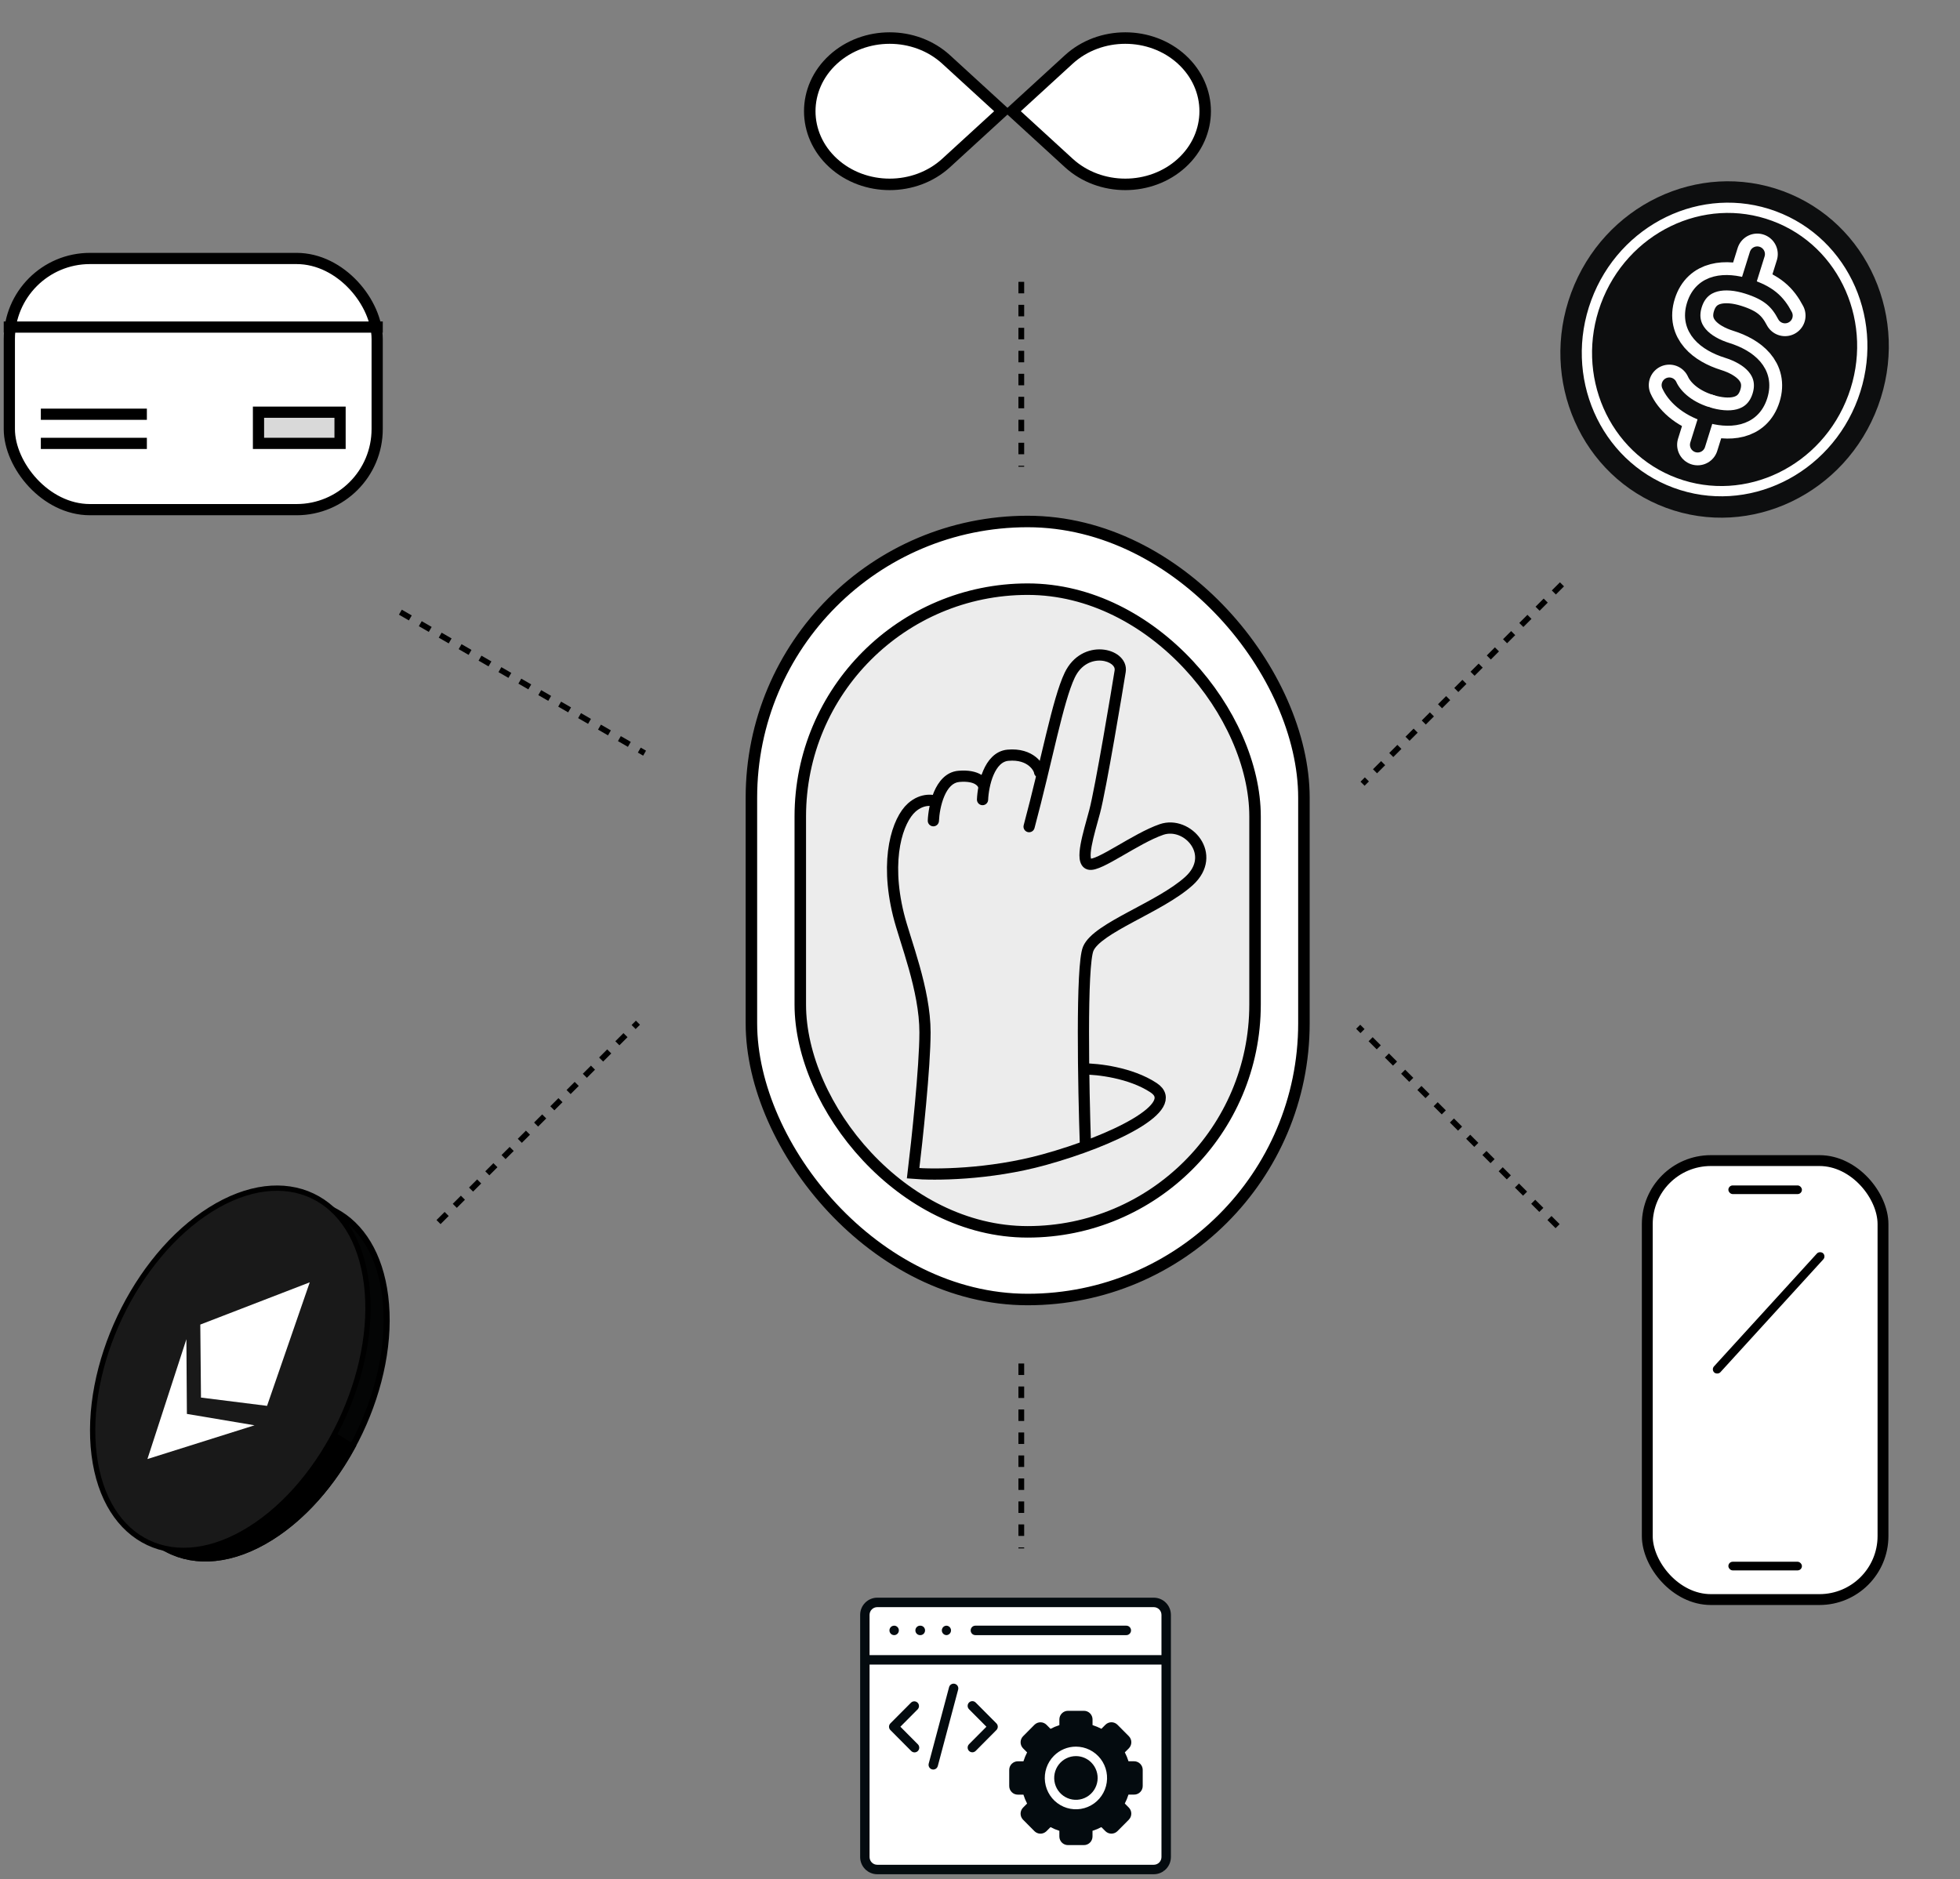 <svg width="341" height="327" viewBox="0 0 341 327" fill="none" xmlns="http://www.w3.org/2000/svg">
<rect x="0" y="0" width="341" height="327" fill="#808080" stroke="none"/>
<ellipse cx="300.044" cy="60.812" rx="28.453" ry="29.37" transform="rotate(20.282 300.044 60.812)" fill="#0D0E0F"/>
<path d="M308.626 37.59C321.006 42.165 327.134 56.281 322.406 69.075C317.678 81.868 303.843 88.607 291.463 84.032C279.084 79.457 272.957 65.341 277.685 52.548C282.413 39.755 296.247 33.015 308.626 37.59Z" fill="#0D0E0F" stroke="white" stroke-width="1.786"/>
<circle cx="313.943" cy="72.903" r="1.303" transform="rotate(-19.237 313.943 72.903)" fill="#0D0E0F"/>
<circle cx="319.655" cy="68.148" r="1.303" transform="rotate(-19.237 319.655 68.148)" fill="#0D0E0F"/>
<circle cx="313.376" cy="67.037" r="1.303" transform="rotate(-19.237 313.376 67.037)" fill="#0D0E0F"/>
<circle cx="316.226" cy="69.074" r="0.908" transform="rotate(-19.237 316.226 69.074)" fill="#0D0E0F"/>
<circle cx="316.241" cy="65.076" r="0.908" transform="rotate(-19.237 316.241 65.076)" fill="#0D0E0F"/>
<circle cx="320.451" cy="64.568" r="0.908" transform="rotate(-19.237 320.451 64.568)" fill="#0D0E0F"/>
<circle cx="321.506" cy="58.975" r="0.908" transform="rotate(-19.237 321.506 58.975)" fill="#0D0E0F"/>
<circle cx="318.368" cy="62.41" r="0.908" transform="rotate(-19.237 318.368 62.41)" fill="#0D0E0F"/>
<circle cx="318.255" cy="71.695" r="0.908" transform="rotate(-19.237 318.255 71.695)" fill="#0D0E0F"/>
<circle cx="313.715" cy="76.626" r="0.839" transform="rotate(-19.237 313.715 76.626)" fill="#0D0E0F"/>
<circle cx="316.199" cy="74.433" r="0.513" transform="rotate(-19.237 316.199 74.433)" fill="#0D0E0F"/>
<circle cx="312.798" cy="69.974" r="0.698" transform="rotate(-19.237 312.798 69.974)" fill="#0D0E0F"/>
<circle cx="319.099" cy="59.494" r="0.698" transform="rotate(-19.237 319.099 59.494)" fill="#0D0E0F"/>
<circle cx="320.947" cy="62.251" r="0.698" transform="rotate(-19.237 320.947 62.251)" fill="#0D0E0F"/>
<circle cx="311.451" cy="74.807" r="0.698" transform="rotate(-19.237 311.451 74.807)" fill="#0D0E0F"/>
<circle cx="310.685" cy="78.824" r="0.698" transform="rotate(-19.237 310.685 78.824)" fill="#0D0E0F"/>
<path d="M310.556 54.92C309.276 52.477 307.705 50.964 303.982 49.8C300.259 48.636 296.1 48.869 294.791 53.057C293.481 57.246 296.768 59.806 300.491 60.969C304.214 62.133 307.501 64.693 306.192 68.882C304.883 73.07 300.723 73.302 297 72.139C293.277 70.975 291.231 68.803 290.426 67.019" stroke="white" stroke-width="7.142" stroke-linecap="round" stroke-linejoin="round"/>
<path d="M305.725 44.215L304.082 49.471" stroke="white" stroke-width="7.142" stroke-linecap="round" stroke-linejoin="round"/>
<path d="M297 72.139L295.357 77.395" stroke="white" stroke-width="7.142" stroke-linecap="round" stroke-linejoin="round"/>
<path d="M310.556 54.92C309.276 52.477 307.705 50.964 303.982 49.8C300.259 48.636 296.1 48.869 294.791 53.057C293.481 57.246 296.768 59.806 300.491 60.969C304.214 62.133 307.501 64.693 306.192 68.882C304.883 73.07 300.723 73.302 297 72.139C293.277 70.975 291.231 68.803 290.426 67.019" stroke="#0D0E0F" stroke-width="2.678" stroke-linecap="round" stroke-linejoin="round"/>
<path d="M305.725 44.215L304.082 49.471" stroke="#0D0E0F" stroke-width="2.678" stroke-linecap="round" stroke-linejoin="round"/>
<path d="M297 72.139L295.357 77.395" stroke="#0D0E0F" stroke-width="2.678" stroke-linecap="round" stroke-linejoin="round"/>
<rect x="1.624" y="44.975" width="63.995" height="43.704" rx="14.025" fill="white" stroke="black" stroke-width="1.95"/>
<path d="M0.649 56.912H66.595" stroke="black" stroke-width="1.95"/>
<line x1="7.105" y1="72.078" x2="25.552" y2="72.078" stroke="black" stroke-width="1.95"/>
<line x1="7.105" y1="77.151" x2="25.552" y2="77.151" stroke="black" stroke-width="1.95"/>
<rect x="44.973" y="71.722" width="14.19" height="5.428" fill="#D9D9D9" stroke="black" stroke-width="1.95"/>
<path d="M144.954 10.351C150.382 5.38 159.184 5.38 164.612 10.351L174.442 19.352L164.612 28.354C159.184 33.325 150.382 33.325 144.954 28.354C139.525 23.383 139.525 15.322 144.954 10.351Z" fill="white" stroke="black" stroke-width="2"/>
<path d="M205.605 28.354C200.176 33.325 191.375 33.325 185.946 28.354L176.117 19.352L185.946 10.351C191.375 5.38 200.176 5.38 205.605 10.351C211.033 15.322 211.033 23.383 205.605 28.354Z" fill="white" stroke="black" stroke-width="2"/>
<line x1="177.685" y1="49.042" x2="177.685" y2="81.215" stroke="black" stroke-dasharray="2 2"/>
<line x1="177.685" y1="237.253" x2="177.685" y2="269.426" stroke="black" stroke-dasharray="2 2"/>
<line x1="69.655" y1="106.52" x2="112.146" y2="131.052" stroke="black" stroke-dasharray="2 2"/>
<line x1="76.296" y1="212.646" x2="110.989" y2="177.953" stroke="black" stroke-dasharray="2 2"/>
<line x1="270.989" y1="213.354" x2="236.296" y2="178.66" stroke="black" stroke-dasharray="2 2"/>
<line x1="271.751" y1="101.677" x2="237.058" y2="136.37" stroke="black" stroke-dasharray="2 2"/>
<path d="M63.369 223.599C62.457 216.332 59.207 211.25 54.644 208.839L58.291 210.765C62.856 213.176 66.107 218.259 67.02 225.527C68.913 240.612 60.014 259.401 47.143 267.493C40.474 271.685 34.047 272.183 29.139 269.591L25.488 267.662C30.396 270.254 36.823 269.756 43.492 265.564C56.363 257.472 65.262 238.684 63.369 223.599Z" fill="#040505"/>
<path d="M54.644 208.839C59.207 211.25 62.457 216.332 63.369 223.599C65.262 238.684 56.363 257.472 43.492 265.564C36.823 269.756 30.396 270.254 25.488 267.662L29.139 269.591C34.047 272.183 40.474 271.685 47.143 267.493C60.014 259.401 68.913 240.612 67.02 225.527C66.107 218.259 62.856 213.176 58.291 210.765L54.644 208.839ZM54.644 208.839L54.64 208.837" stroke="black" stroke-width="1.046"/>
<path d="M61.298 251.729C57.75 258.245 52.835 263.915 47.143 267.493C40.474 271.686 34.047 272.184 29.139 269.592L25.488 267.663C30.396 270.255 36.823 269.757 43.492 265.564C49.23 261.957 54.179 256.224 57.734 249.64C59.415 250.492 59.616 250.725 61.298 251.729Z" fill="black" stroke="black" stroke-width="1.046"/>
<path d="M36.585 210.487C49.67 202.261 61.838 208.024 63.763 223.361C65.688 238.698 56.64 257.8 43.555 266.027C30.47 274.253 18.302 268.489 16.377 253.152C14.453 237.815 23.5 218.714 36.585 210.487Z" fill="#191919" stroke="black" stroke-width="0.919"/>
<path d="M46.462 244.623L53.891 223.128L34.847 230.478L34.967 243.182L46.462 244.623Z" fill="white"/>
<path d="M25.649 253.876L44.284 248.005L32.515 246.024L32.429 233.022L25.649 253.876Z" fill="white"/>
<rect x="130.729" y="90.74" width="96.127" height="135.378" rx="48.064" fill="white" stroke="black" stroke-width="2"/>
<rect x="139.234" y="102.516" width="79.118" height="111.828" rx="39.559" fill="#ECECEC" stroke="black" stroke-width="2"/>
<path d="M188.523 186C190.918 185.99 196.707 186.627 200.698 189.263C205.687 192.557 193.664 198.47 181.684 201.784C172.1 204.436 162.479 204.467 158.867 204.152C159.554 198.48 160.929 185.637 160.932 179.645C160.935 172.155 157.444 163.729 156.317 159.159C153.887 149.307 156.207 142.667 158.61 140.523C160.533 138.809 162.537 139.195 163.299 139.602" stroke="black" stroke-width="1.95"/>
<path d="M161.412 142.769C161.389 143.307 161.807 143.761 162.345 143.784C162.883 143.807 163.338 143.389 163.36 142.851L161.412 142.769ZM163.36 142.851C163.409 141.705 163.677 139.973 164.299 138.525C164.936 137.043 165.8 136.159 166.897 136.062L166.725 134.119C164.531 134.314 163.234 136.065 162.508 137.756C161.766 139.482 161.467 141.463 161.412 142.769L163.36 142.851ZM166.897 136.062C168.404 135.928 169.248 136.197 169.688 136.466C170.132 136.738 170.204 137.026 170.208 137.065L172.146 136.846C171.977 135.35 170.281 133.804 166.725 134.119L166.897 136.062Z" fill="black"/>
<path d="M170.943 139.131C171.047 136.68 172.077 131.704 175.368 131.412C179.361 131.058 180.782 133.599 180.866 134.343" stroke="black" stroke-width="1.95" stroke-linecap="round"/>
<path d="M178.101 143.586C177.961 144.106 178.27 144.641 178.79 144.78C179.31 144.919 179.845 144.611 179.984 144.09L178.101 143.586ZM194.889 116.775L193.926 116.623L194.889 116.775ZM206.866 153.292L206.211 152.57L206.211 152.57L206.866 153.292ZM189.332 165.083L190.23 165.462L189.332 165.083ZM179.984 144.09C181.524 138.345 182.775 132.827 183.89 128.241C185.018 123.608 185.992 119.997 186.98 117.92L185.219 117.082C184.127 119.378 183.109 123.204 181.996 127.78C180.871 132.405 179.633 137.869 178.101 143.586L179.984 144.09ZM186.98 117.92C188.098 115.569 190.023 114.846 191.578 114.953C192.377 115.007 193.041 115.278 193.456 115.623C193.859 115.958 193.977 116.304 193.926 116.623L195.852 116.928C196.036 115.769 195.496 114.783 194.702 114.123C193.919 113.472 192.844 113.085 191.711 113.007C189.404 112.849 186.701 113.967 185.219 117.082L186.98 117.92ZM193.926 116.623C193.454 119.607 190.523 137.171 189.506 140.966L191.39 141.47C192.44 137.55 195.389 119.856 195.852 116.928L193.926 116.623ZM189.506 140.966C189.007 142.828 188.332 145.078 188.005 146.884C187.842 147.782 187.744 148.671 187.83 149.4C187.914 150.101 188.231 151.035 189.244 151.307L189.749 149.423C189.929 149.472 189.821 149.629 189.767 149.17C189.716 148.741 189.768 148.087 189.923 147.232C190.232 145.531 190.865 143.431 191.39 141.47L189.506 140.966ZM189.244 151.307C189.71 151.432 190.201 151.345 190.59 151.237C191.009 151.121 191.469 150.934 191.944 150.712C192.894 150.268 194.029 149.624 195.211 148.942C197.626 147.549 200.256 145.993 202.396 145.257L201.762 143.413C199.399 144.225 196.571 145.907 194.236 147.253C193.043 147.942 191.98 148.543 191.118 148.945C190.687 149.147 190.338 149.284 190.07 149.358C189.772 149.44 189.699 149.41 189.749 149.423L189.244 151.307ZM202.396 145.257C204.156 144.651 206.178 145.499 207.24 147.066C207.757 147.828 208.013 148.718 207.905 149.632C207.798 150.538 207.322 151.56 206.211 152.57L207.522 154.014C208.926 152.738 209.672 151.304 209.842 149.86C210.011 148.424 209.6 147.071 208.854 145.971C207.391 143.815 204.503 142.47 201.762 143.413L202.396 145.257ZM206.211 152.57C203.808 154.754 199.954 156.716 196.331 158.666C194.553 159.623 192.835 160.578 191.46 161.534C190.122 162.464 188.937 163.51 188.433 164.704L190.23 165.462C190.5 164.82 191.265 164.045 192.574 163.135C193.846 162.25 195.472 161.343 197.255 160.383C200.755 158.499 204.895 156.401 207.522 154.014L206.211 152.57ZM188.433 164.704C188.219 165.211 188.079 165.989 187.973 166.867C187.862 167.78 187.776 168.915 187.71 170.208C187.578 172.794 187.524 176.06 187.519 179.543C187.509 186.511 187.699 194.389 187.878 199.518L189.826 199.45C189.649 194.336 189.459 186.483 189.469 179.546C189.474 176.076 189.528 172.846 189.658 170.307C189.723 169.037 189.806 167.952 189.909 167.102C190.016 166.217 190.134 165.689 190.23 165.462L188.433 164.704Z" fill="black"/>
<rect x="150.837" y="279.188" width="51.687" height="46.34" fill="white"/>
<path fill-rule="evenodd" clip-rule="evenodd" d="M159.677 303.5C159.836 303.654 159.927 303.865 159.93 304.087C159.932 304.309 159.845 304.522 159.69 304.679C159.534 304.836 159.321 304.923 159.101 304.92C158.88 304.918 158.67 304.826 158.518 304.665L154.911 301.036C154.757 300.882 154.67 300.672 154.67 300.454C154.67 300.235 154.757 300.025 154.911 299.871L158.518 296.245C158.727 296.054 159.02 295.985 159.292 296.063C159.564 296.141 159.777 296.354 159.855 296.628C159.933 296.901 159.866 297.196 159.677 297.407L156.648 300.453L159.677 303.5ZM168.588 297.408C168.381 297.2 168.3 296.896 168.376 296.612C168.452 296.327 168.673 296.105 168.955 296.029C169.238 295.953 169.539 296.034 169.746 296.243L173.354 299.869C173.508 300.023 173.594 300.233 173.594 300.451C173.594 300.67 173.508 300.879 173.354 301.034L169.746 304.666C169.539 304.874 169.238 304.955 168.955 304.879C168.673 304.803 168.452 304.581 168.376 304.296C168.3 304.012 168.381 303.709 168.588 303.501L171.616 300.454L168.588 297.408ZM163.153 307.311C163.073 307.59 162.854 307.806 162.575 307.88C162.295 307.954 161.998 307.874 161.793 307.671C161.587 307.467 161.503 307.17 161.572 306.888L165.112 293.598C165.162 293.381 165.297 293.194 165.487 293.079C165.677 292.964 165.905 292.931 166.119 292.988C166.333 293.046 166.515 293.188 166.623 293.383C166.731 293.577 166.756 293.808 166.692 294.021L163.153 307.311ZM196.388 316.638L194.414 318.623C194.135 318.903 193.757 319.059 193.363 319.059C192.969 319.059 192.591 318.902 192.312 318.623L191.616 317.923C191.37 318.052 191.118 318.17 190.86 318.278C190.845 318.284 190.831 318.29 190.816 318.295C190.576 318.394 190.329 318.484 190.075 318.564V319.555C190.074 319.952 189.917 320.333 189.638 320.613C189.359 320.894 188.981 321.052 188.587 321.052H185.793C185.4 321.052 185.023 320.894 184.745 320.614C184.465 320.333 184.308 319.953 184.308 319.555V318.566C184.04 318.481 183.778 318.385 183.523 318.28L183.481 318.26C183.237 318.157 182.999 318.044 182.767 317.923L182.071 318.624C182.05 318.646 182.028 318.666 182.005 318.685C181.722 318.938 181.353 319.073 180.975 319.062C180.597 319.05 180.237 318.894 179.969 318.624L177.996 316.639C177.975 316.617 177.955 316.596 177.936 316.572C177.684 316.288 177.55 315.917 177.561 315.537C177.572 315.156 177.728 314.794 177.996 314.525L178.692 313.825C178.563 313.576 178.445 313.323 178.339 313.064C178.333 313.049 178.327 313.034 178.322 313.02C178.223 312.778 178.133 312.529 178.054 312.273H177.069C176.675 312.273 176.298 312.115 176.02 311.834C175.741 311.554 175.584 311.173 175.584 310.776V307.965C175.584 307.57 175.741 307.19 176.02 306.911H176.023C176.301 306.63 176.678 306.472 177.072 306.471H178.057C178.141 306.201 178.236 305.938 178.341 305.682C178.348 305.667 178.353 305.653 178.36 305.639C178.463 305.394 178.575 305.154 178.695 304.921L177.999 304.219C177.978 304.199 177.958 304.177 177.939 304.154C177.687 303.87 177.553 303.499 177.564 303.118C177.575 302.737 177.731 302.375 177.999 302.106L179.972 300.12C179.993 300.099 180.015 300.079 180.038 300.06C180.321 299.807 180.689 299.672 181.067 299.683C181.446 299.694 181.806 299.851 182.073 300.121L182.769 300.822C183.014 300.694 183.266 300.575 183.525 300.467C183.78 300.361 184.042 300.265 184.311 300.18V299.182C184.311 298.786 184.468 298.407 184.747 298.127L184.75 298.124C185.028 297.843 185.405 297.686 185.799 297.685H188.59C188.985 297.685 189.363 297.843 189.641 298.124C189.663 298.145 189.683 298.167 189.701 298.19C189.945 298.463 190.079 298.816 190.079 299.182V300.172C190.348 300.257 190.609 300.353 190.864 300.46L190.906 300.478C191.15 300.582 191.388 300.694 191.621 300.815L192.317 300.114C192.596 299.834 192.974 299.676 193.368 299.676C193.762 299.676 194.14 299.834 194.419 300.114L196.393 302.1C196.672 302.381 196.829 302.761 196.829 303.158C196.829 303.555 196.672 303.935 196.393 304.216L195.697 304.916C195.826 305.165 195.944 305.418 196.05 305.677C196.056 305.692 196.062 305.707 196.067 305.721C196.166 305.965 196.255 306.214 196.335 306.467H197.32C197.715 306.467 198.093 306.625 198.371 306.907C198.393 306.927 198.413 306.949 198.431 306.972C198.675 307.245 198.809 307.598 198.809 307.964V310.772C198.809 311.168 198.652 311.547 198.373 311.826C198.094 312.108 197.716 312.265 197.321 312.265H196.33C196.246 312.536 196.151 312.799 196.045 313.055C196.039 313.07 196.033 313.084 196.026 313.098C195.924 313.343 195.812 313.582 195.692 313.816L196.388 314.517C196.666 314.798 196.823 315.178 196.823 315.575C196.823 315.971 196.666 316.352 196.388 316.632L196.388 316.638ZM189.862 306.681C190.693 307.517 191.09 308.694 190.937 309.866C190.783 311.039 190.097 312.072 189.079 312.664C188.061 313.255 186.828 313.336 185.742 312.884C184.657 312.431 183.842 311.497 183.537 310.355C183.233 309.213 183.474 307.993 184.19 307.055C184.905 306.117 186.013 305.567 187.189 305.567C188.191 305.566 189.154 305.967 189.862 306.681ZM187.189 303.919C188.873 303.919 190.462 304.707 191.488 306.051C192.513 307.396 192.859 309.144 192.423 310.78C191.987 312.417 190.82 313.757 189.263 314.406C187.707 315.055 185.939 314.938 184.48 314.091C183.022 313.244 182.037 311.762 181.817 310.082C181.597 308.402 182.167 306.714 183.358 305.516C184.373 304.492 185.751 303.917 187.189 303.919ZM203.713 323.134V280.988C203.711 280.196 203.398 279.437 202.841 278.877C202.284 278.317 201.53 278.002 200.743 278H152.619C151.832 278.002 151.078 278.317 150.521 278.877C149.964 279.437 149.651 280.196 149.649 280.988V323.134C149.651 323.926 149.964 324.685 150.521 325.245C151.078 325.805 151.832 326.12 152.619 326.122H200.743C201.53 326.12 202.284 325.805 202.841 325.245C203.398 324.685 203.711 323.926 203.713 323.134ZM202.075 289.643H151.285V323.134C151.287 323.489 151.428 323.829 151.677 324.08C151.926 324.331 152.264 324.472 152.617 324.474H200.74C201.093 324.472 201.431 324.331 201.68 324.08C201.929 323.829 202.07 323.489 202.072 323.134L202.075 289.643ZM151.285 287.994V280.987C151.287 280.633 151.427 280.293 151.677 280.042C151.926 279.791 152.264 279.649 152.617 279.648H200.74C201.093 279.65 201.43 279.792 201.68 280.042C201.929 280.293 202.07 280.633 202.072 280.987V287.994L151.285 287.994ZM169.718 284.518C169.496 284.524 169.283 284.439 169.124 284.284C168.966 284.129 168.876 283.916 168.876 283.693C168.876 283.471 168.966 283.258 169.124 283.103C169.283 282.948 169.497 282.864 169.718 282.87H195.935C196.156 282.864 196.37 282.948 196.529 283.103C196.687 283.258 196.777 283.471 196.777 283.693C196.777 283.916 196.687 284.129 196.529 284.284C196.37 284.439 196.156 284.524 195.935 284.518H169.718ZM155.541 284.518C155.254 284.51 154.991 284.351 154.85 284.099C154.709 283.847 154.709 283.54 154.85 283.288C154.991 283.036 155.254 282.877 155.541 282.87C155.762 282.863 155.976 282.948 156.135 283.103C156.293 283.258 156.383 283.471 156.383 283.693C156.383 283.916 156.293 284.129 156.135 284.284C155.976 284.439 155.762 284.524 155.541 284.518ZM160.099 284.518C159.878 284.524 159.664 284.439 159.506 284.284C159.347 284.129 159.258 283.916 159.258 283.693C159.258 283.471 159.347 283.258 159.506 283.103C159.664 282.948 159.878 282.864 160.099 282.87C160.32 282.864 160.534 282.948 160.693 283.103C160.851 283.258 160.941 283.471 160.941 283.693C160.941 283.916 160.851 284.129 160.693 284.284C160.534 284.439 160.32 284.524 160.099 284.518ZM164.657 284.518C164.369 284.51 164.107 284.351 163.966 284.099C163.824 283.847 163.824 283.54 163.966 283.288C164.107 283.036 164.369 282.877 164.657 282.87H164.66C164.948 282.877 165.21 283.036 165.352 283.288C165.493 283.54 165.493 283.847 165.352 284.099C165.21 284.351 164.948 284.51 164.66 284.518H164.657Z" fill="#040B0F"/>
<rect x="286.594" y="201.945" width="41.01" height="76.384" rx="11.055" fill="white" stroke="black" stroke-width="1.89"/>
<rect x="300.702" y="206.269" width="12.795" height="1.505" rx="0.753" fill="black"/>
<rect x="297.692" y="238.312" width="28.086" height="1.505" rx="0.753" transform="rotate(-47.642 297.692 238.312)" fill="black"/>
<rect x="300.702" y="271.748" width="12.795" height="1.505" rx="0.753" fill="black"/>
</svg>
